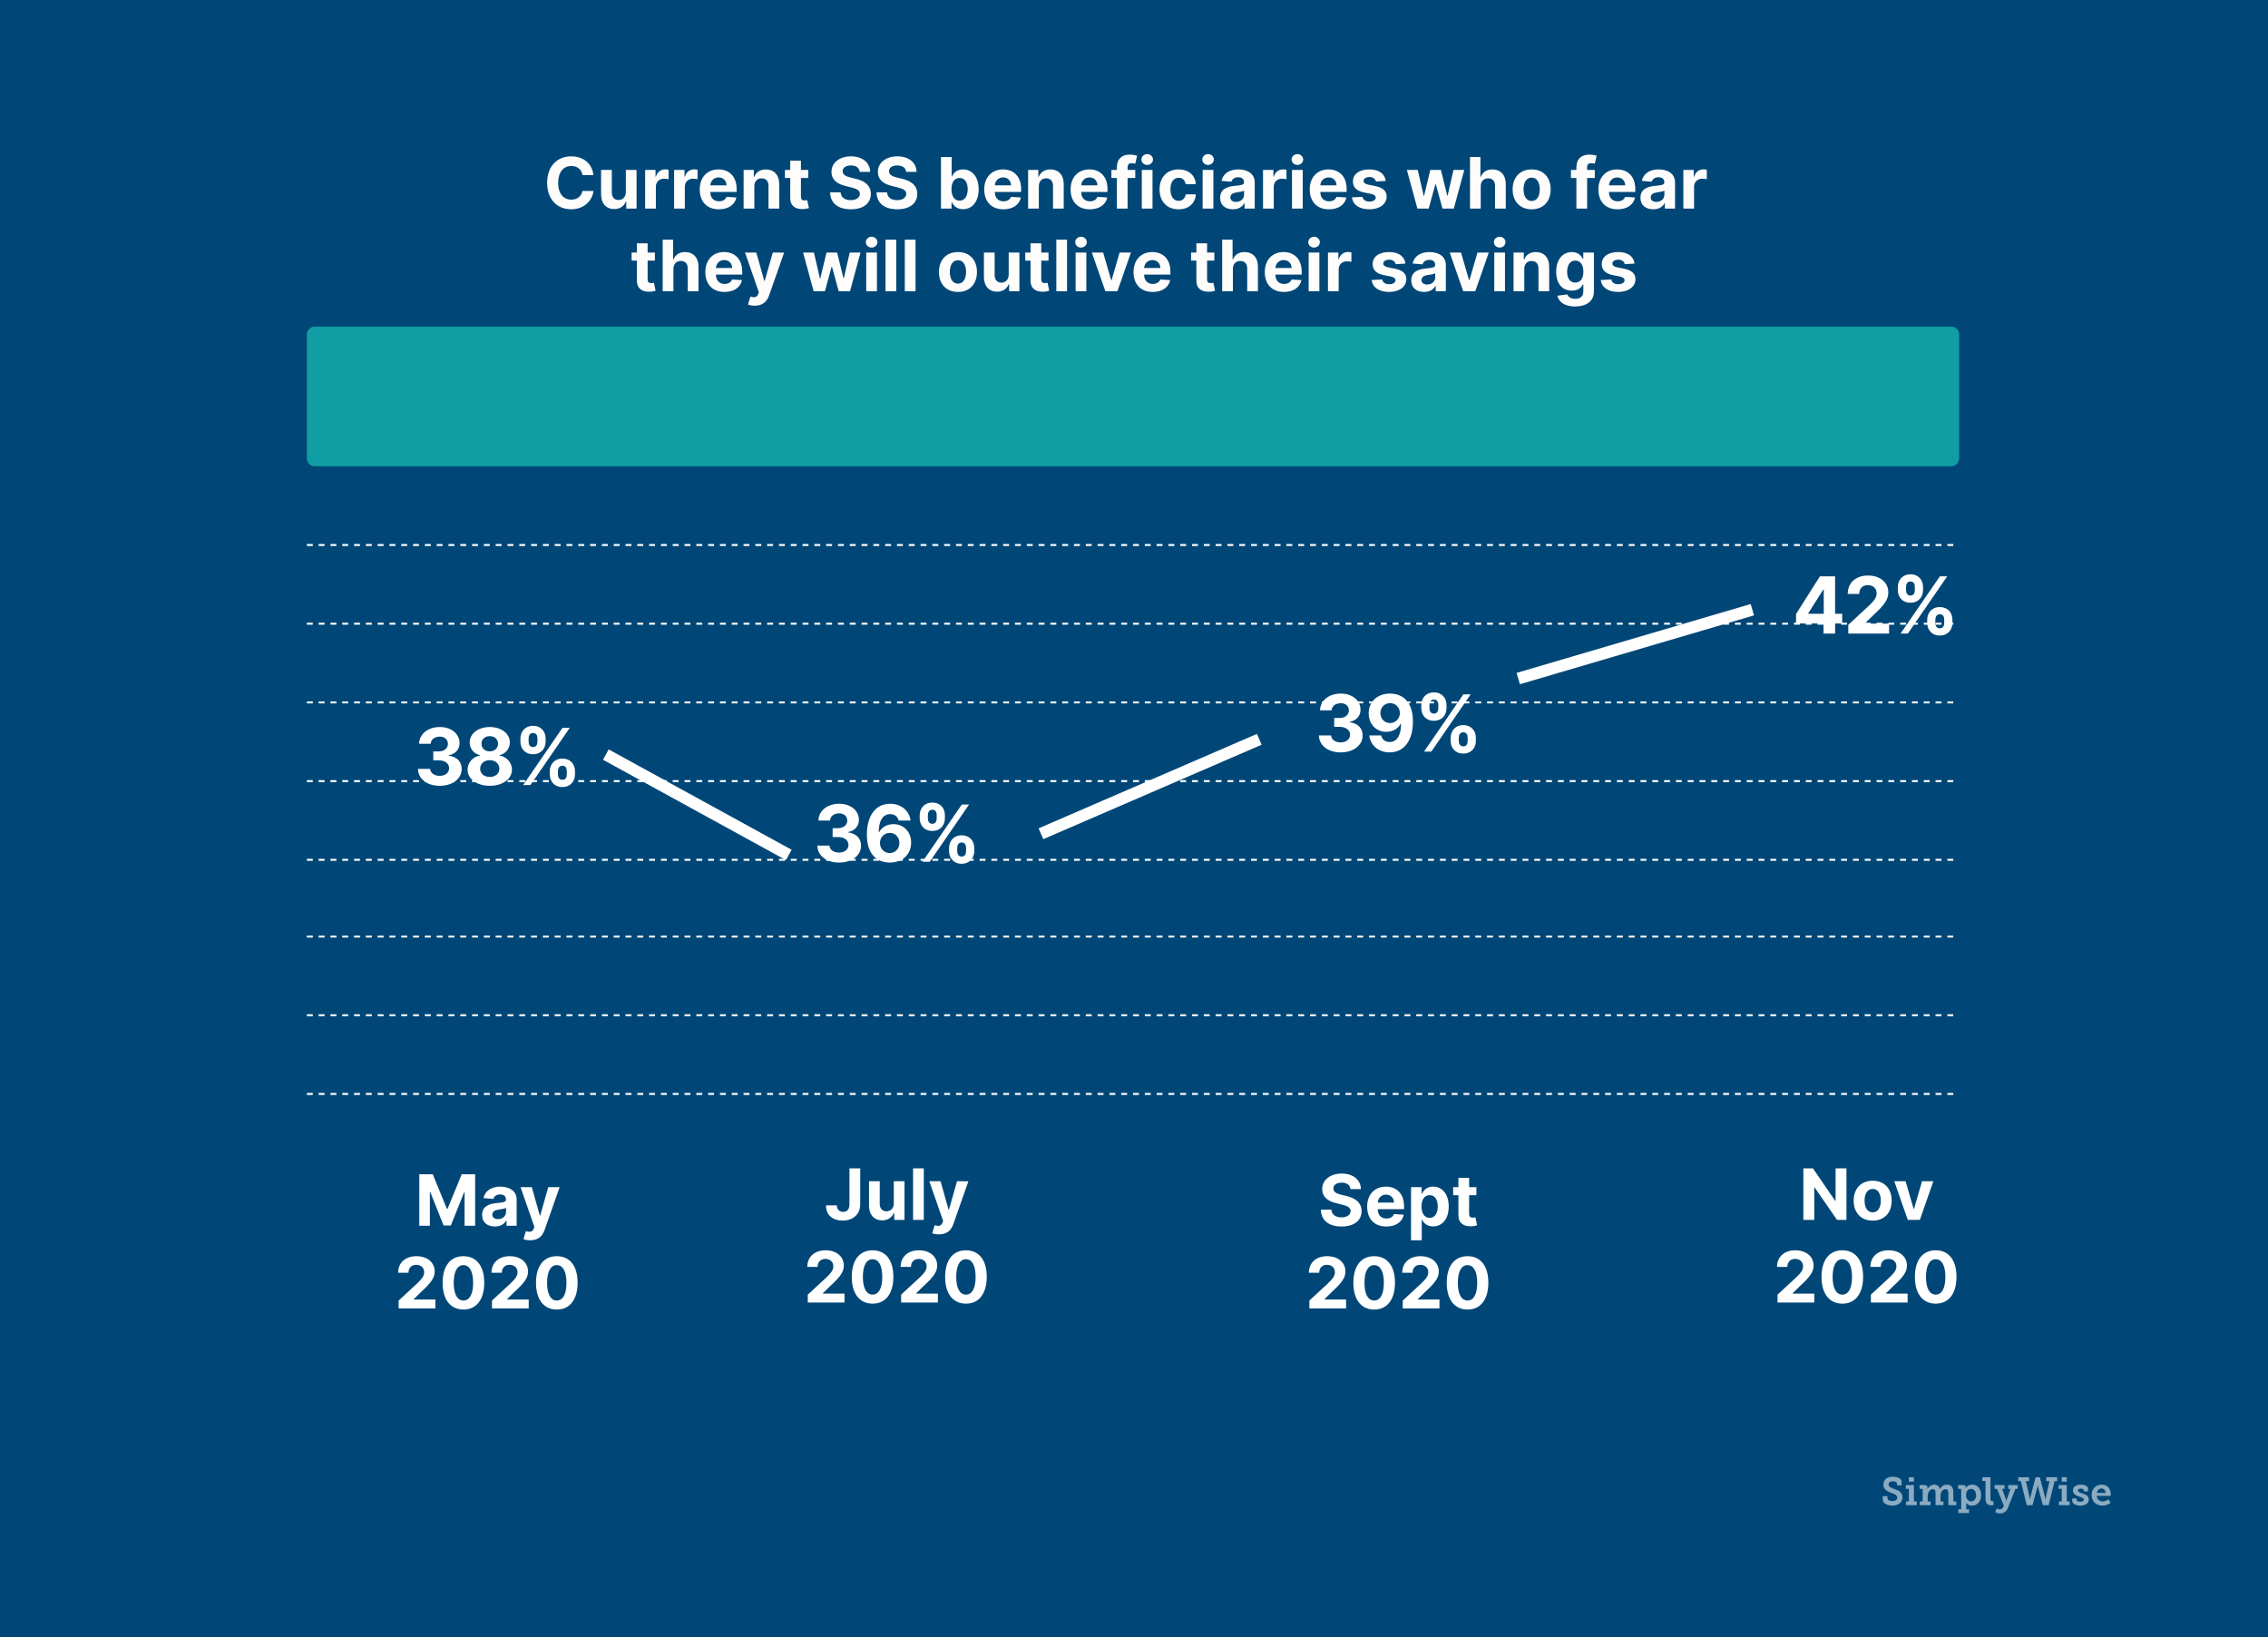 <svg width="1153" height="832" viewBox="0 0 1153 832" fill="none" xmlns="http://www.w3.org/2000/svg">
<rect width="1153" height="832" fill="#004777"/>
<path d="M156 556H996" stroke="white" stroke-dasharray="3 3"/>
<path d="M156 516H996" stroke="white" stroke-dasharray="3 3"/>
<path d="M156 476H996" stroke="white" stroke-dasharray="3 3"/>
<path d="M156 437H996" stroke="white" stroke-dasharray="3 3"/>
<path d="M156 397H996" stroke="white" stroke-dasharray="3 3"/>
<path d="M156 357H996" stroke="white" stroke-dasharray="3 3"/>
<path d="M156 317H996" stroke="white" stroke-dasharray="3 3"/>
<path d="M156 277H996" stroke="white" stroke-dasharray="3 3"/>
<path d="M156 170C156 167.791 157.791 166 160 166H992C994.209 166 996 167.791 996 170V233C996 235.209 994.209 237 992 237H160C157.791 237 156 235.209 156 233V170Z" fill="#119DA4"/>
<path d="M213.168 596.818V623H218.537V605.895H218.755L225.53 622.872H229.187L235.962 605.959H236.18V623H241.549V596.818H234.722L227.512 614.409H227.205L219.995 596.818H213.168ZM251.607 623.371C254.509 623.371 256.388 622.105 257.347 620.277H257.5V623H262.665V609.756C262.665 605.077 258.702 603.108 254.33 603.108C249.625 603.108 246.531 605.358 245.777 608.938L250.814 609.347C251.185 608.043 252.348 607.084 254.304 607.084C256.158 607.084 257.219 608.017 257.219 609.628V609.705C257.219 610.97 255.877 611.136 252.463 611.469C248.577 611.827 245.087 613.131 245.087 617.516C245.087 621.402 247.861 623.371 251.607 623.371ZM253.166 619.612C251.492 619.612 250.29 618.832 250.29 617.337C250.29 615.803 251.556 615.048 253.473 614.78C254.662 614.614 256.605 614.332 257.257 613.898V615.982C257.257 618.04 255.557 619.612 253.166 619.612ZM269.549 630.364C273.602 630.364 275.749 628.293 276.862 625.122L284.494 603.389L278.728 603.364L274.624 617.784H274.42L270.355 603.364H264.627L271.671 623.562L271.352 624.393C270.636 626.234 269.268 626.324 267.35 625.736L266.123 629.801C266.903 630.134 268.169 630.364 269.549 630.364ZM202.661 665H221.326V660.474H210.332V660.295L214.154 656.55C219.536 651.641 220.981 649.186 220.981 646.207C220.981 641.669 217.273 638.46 211.661 638.46C206.164 638.46 202.393 641.746 202.406 646.885H207.66C207.647 644.379 209.232 642.845 211.623 642.845C213.924 642.845 215.637 644.277 215.637 646.578C215.637 648.662 214.359 650.094 211.981 652.382L202.661 661.011V665ZM235.603 665.575C242.186 665.575 246.162 660.564 246.175 651.935C246.188 643.369 242.161 638.46 235.603 638.46C229.032 638.46 225.043 643.357 225.03 651.935C225.005 660.538 229.006 665.562 235.603 665.575ZM235.603 660.986C232.598 660.986 230.655 657.969 230.668 651.935C230.681 645.99 232.611 642.999 235.603 642.999C238.581 642.999 240.525 645.99 240.525 651.935C240.537 657.969 238.594 660.986 235.603 660.986ZM250.122 665H268.787V660.474H257.793V660.295L261.615 656.55C266.997 651.641 268.442 649.186 268.442 646.207C268.442 641.669 264.734 638.46 259.122 638.46C253.625 638.46 249.854 641.746 249.866 646.885H255.121C255.108 644.379 256.693 642.845 259.084 642.845C261.385 642.845 263.098 644.277 263.098 646.578C263.098 648.662 261.82 650.094 259.442 652.382L250.122 661.011V665ZM283.064 665.575C289.647 665.575 293.623 660.564 293.636 651.935C293.649 643.369 289.622 638.46 283.064 638.46C276.493 638.46 272.504 643.357 272.491 651.935C272.466 660.538 276.467 665.562 283.064 665.575ZM283.064 660.986C280.059 660.986 278.116 657.969 278.129 651.935C278.142 645.99 280.072 642.999 283.064 642.999C286.042 642.999 287.985 645.99 287.985 651.935C287.998 657.969 286.055 660.986 283.064 660.986Z" fill="white"/>
<path d="M431.844 593.818V612.074C431.832 614.592 430.707 615.922 428.661 615.922C426.731 615.922 425.478 614.72 425.44 612.636H419.93C419.904 617.865 423.637 620.358 428.38 620.358C433.685 620.358 437.303 617.149 437.316 612.074V593.818H431.844ZM454.383 611.639C454.396 614.273 452.593 615.653 450.637 615.653C448.579 615.653 447.249 614.209 447.237 611.895V600.364H441.79V612.866C441.803 617.456 444.488 620.256 448.438 620.256C451.391 620.256 453.513 618.734 454.396 616.433H454.6V620H459.829V600.364H454.383V611.639ZM469.631 593.818H464.185V620H469.631V593.818ZM477.356 627.364C481.408 627.364 483.556 625.293 484.668 622.122L492.3 600.389L486.535 600.364L482.431 614.784H482.227L478.161 600.364H472.434L479.478 620.562L479.158 621.393C478.442 623.234 477.075 623.324 475.157 622.736L473.93 626.801C474.71 627.134 475.975 627.364 477.356 627.364ZM410.661 662H429.326V657.474H418.332V657.295L422.154 653.55C427.536 648.641 428.981 646.186 428.981 643.207C428.981 638.669 425.273 635.46 419.661 635.46C414.164 635.46 410.393 638.746 410.406 643.885H415.66C415.647 641.379 417.232 639.845 419.623 639.845C421.924 639.845 423.637 641.277 423.637 643.578C423.637 645.662 422.359 647.094 419.981 649.382L410.661 658.011V662ZM443.603 662.575C450.186 662.575 454.162 657.564 454.175 648.935C454.188 640.369 450.161 635.46 443.603 635.46C437.032 635.46 433.043 640.357 433.03 648.935C433.005 657.538 437.006 662.562 443.603 662.575ZM443.603 657.986C440.598 657.986 438.655 654.969 438.668 648.935C438.681 642.99 440.611 639.999 443.603 639.999C446.581 639.999 448.525 642.99 448.525 648.935C448.537 654.969 446.594 657.986 443.603 657.986ZM458.122 662H476.787V657.474H465.793V657.295L469.615 653.55C474.997 648.641 476.442 646.186 476.442 643.207C476.442 638.669 472.734 635.46 467.122 635.46C461.625 635.46 457.854 638.746 457.866 643.885H463.121C463.108 641.379 464.693 639.845 467.084 639.845C469.385 639.845 471.098 641.277 471.098 643.578C471.098 645.662 469.82 647.094 467.442 649.382L458.122 658.011V662ZM491.064 662.575C497.647 662.575 501.623 657.564 501.636 648.935C501.649 640.369 497.622 635.46 491.064 635.46C484.493 635.46 480.504 640.357 480.491 648.935C480.466 657.538 484.467 662.562 491.064 662.575ZM491.064 657.986C488.059 657.986 486.116 654.969 486.129 648.935C486.142 642.99 488.072 639.999 491.064 639.999C494.042 639.999 495.985 642.99 495.985 648.935C495.998 654.969 494.055 657.986 491.064 657.986Z" fill="white"/>
<path d="M686.539 604.348H691.845C691.768 599.682 687.933 596.46 682.103 596.46C676.363 596.46 672.157 599.631 672.183 604.386C672.17 608.247 674.893 610.459 679.316 611.52L682.167 612.236C685.018 612.926 686.603 613.744 686.616 615.509C686.603 617.426 684.788 618.73 681.975 618.73C679.099 618.73 677.028 617.401 676.849 614.78H671.492C671.633 620.443 675.686 623.371 682.039 623.371C688.431 623.371 692.19 620.315 692.203 615.521C692.19 611.162 688.904 608.848 684.353 607.825L682.001 607.263C679.725 606.739 677.82 605.895 677.859 604.016C677.859 602.328 679.355 601.088 682.065 601.088C684.711 601.088 686.335 602.29 686.539 604.348ZM704.773 623.384C709.631 623.384 712.903 621.018 713.67 617.375L708.633 617.043C708.084 618.538 706.677 619.318 704.862 619.318C702.139 619.318 700.413 617.516 700.413 614.588V614.575H713.785V613.08C713.785 606.406 709.746 603.108 704.555 603.108C698.777 603.108 695.031 607.212 695.031 613.271C695.031 619.497 698.726 623.384 704.773 623.384ZM700.413 611.2C700.528 608.963 702.229 607.173 704.645 607.173C707.01 607.173 708.646 608.861 708.659 611.2H700.413ZM717.339 630.364H722.785V619.855H722.952C723.706 621.491 725.355 623.32 728.525 623.32C733 623.32 736.49 619.778 736.49 613.207C736.49 606.457 732.846 603.108 728.538 603.108C725.253 603.108 723.68 605.064 722.952 606.662H722.709V603.364H717.339V630.364ZM722.67 613.182C722.67 609.679 724.153 607.442 726.8 607.442C729.497 607.442 730.929 609.781 730.929 613.182C730.929 616.608 729.471 618.986 726.8 618.986C724.179 618.986 722.67 616.685 722.67 613.182ZM750.565 603.364H746.871V598.659H741.425V603.364H738.74V607.455H741.425V617.682C741.399 621.53 744.02 623.435 747.97 623.268C749.376 623.217 750.373 622.936 750.923 622.757L750.067 618.705C749.798 618.756 749.223 618.884 748.711 618.884C747.625 618.884 746.871 618.474 746.871 616.966V607.455H750.565V603.364ZM665.661 665H684.326V660.474H673.332V660.295L677.154 656.55C682.536 651.641 683.981 649.186 683.981 646.207C683.981 641.669 680.273 638.46 674.661 638.46C669.164 638.46 665.393 641.746 665.406 646.885H670.66C670.647 644.379 672.232 642.845 674.623 642.845C676.924 642.845 678.637 644.277 678.637 646.578C678.637 648.662 677.359 650.094 674.981 652.382L665.661 661.011V665ZM698.603 665.575C705.186 665.575 709.162 660.564 709.175 651.935C709.188 643.369 705.161 638.46 698.603 638.46C692.032 638.46 688.043 643.357 688.03 651.935C688.005 660.538 692.006 665.562 698.603 665.575ZM698.603 660.986C695.598 660.986 693.655 657.969 693.668 651.935C693.681 645.99 695.611 642.999 698.603 642.999C701.581 642.999 703.525 645.99 703.525 651.935C703.537 657.969 701.594 660.986 698.603 660.986ZM713.122 665H731.787V660.474H720.793V660.295L724.615 656.55C729.997 651.641 731.442 649.186 731.442 646.207C731.442 641.669 727.734 638.46 722.122 638.46C716.625 638.46 712.854 641.746 712.866 646.885H718.121C718.108 644.379 719.693 642.845 722.084 642.845C724.385 642.845 726.098 644.277 726.098 646.578C726.098 648.662 724.82 650.094 722.442 652.382L713.122 661.011V665ZM746.064 665.575C752.647 665.575 756.623 660.564 756.636 651.935C756.649 643.369 752.622 638.46 746.064 638.46C739.493 638.46 735.504 643.357 735.491 651.935C735.466 660.538 739.467 665.562 746.064 665.575ZM746.064 660.986C743.059 660.986 741.116 657.969 741.129 651.935C741.142 645.99 743.072 642.999 746.064 642.999C749.042 642.999 750.985 645.99 750.985 651.935C750.998 657.969 749.055 660.986 746.064 660.986Z" fill="white"/>
<path d="M938.686 593.818H933.176V610.284H932.946L921.645 593.818H916.787V620H922.323V603.521H922.515L933.905 620H938.686V593.818ZM952.03 620.384C957.987 620.384 961.695 616.305 961.695 610.259C961.695 604.173 957.987 600.108 952.03 600.108C946.072 600.108 942.365 604.173 942.365 610.259C942.365 616.305 946.072 620.384 952.03 620.384ZM952.055 616.165C949.307 616.165 947.901 613.646 947.901 610.22C947.901 606.794 949.307 604.263 952.055 604.263C954.753 604.263 956.159 606.794 956.159 610.22C956.159 613.646 954.753 616.165 952.055 616.165ZM982.875 600.364H977.109L973.044 614.413H972.839L968.761 600.364H963.008L969.873 620H976.01L982.875 600.364ZM903.661 662H922.326V657.474H911.332V657.295L915.154 653.55C920.536 648.641 921.981 646.186 921.981 643.207C921.981 638.669 918.273 635.46 912.661 635.46C907.164 635.46 903.393 638.746 903.406 643.885H908.66C908.647 641.379 910.232 639.845 912.623 639.845C914.924 639.845 916.637 641.277 916.637 643.578C916.637 645.662 915.359 647.094 912.981 649.382L903.661 658.011V662ZM936.603 662.575C943.186 662.575 947.162 657.564 947.175 648.935C947.188 640.369 943.161 635.46 936.603 635.46C930.032 635.46 926.043 640.357 926.03 648.935C926.005 657.538 930.006 662.562 936.603 662.575ZM936.603 657.986C933.598 657.986 931.655 654.969 931.668 648.935C931.681 642.99 933.611 639.999 936.603 639.999C939.581 639.999 941.525 642.99 941.525 648.935C941.537 654.969 939.594 657.986 936.603 657.986ZM951.122 662H969.787V657.474H958.793V657.295L962.615 653.55C967.997 648.641 969.442 646.186 969.442 643.207C969.442 638.669 965.734 635.46 960.122 635.46C954.625 635.46 950.854 638.746 950.866 643.885H956.121C956.108 641.379 957.693 639.845 960.084 639.845C962.385 639.845 964.098 641.277 964.098 643.578C964.098 645.662 962.82 647.094 960.442 649.382L951.122 658.011V662ZM984.064 662.575C990.647 662.575 994.623 657.564 994.636 648.935C994.649 640.369 990.622 635.46 984.064 635.46C977.493 635.46 973.504 640.357 973.491 648.935C973.466 657.538 977.467 662.562 984.064 662.575ZM984.064 657.986C981.059 657.986 979.116 654.969 979.129 648.935C979.142 642.99 981.072 639.999 984.064 639.999C987.042 639.999 988.985 642.99 988.985 648.935C988.998 654.969 987.055 657.986 984.064 657.986Z" fill="white"/>
<path d="M308 383.52L401.001 434.52" stroke="white" stroke-width="6"/>
<line x1="640.191" y1="375.754" x2="529.191" y2="423.754" stroke="white" stroke-width="6"/>
<line x1="890.846" y1="309.878" x2="771.846" y2="344.878" stroke="white" stroke-width="6"/>
<path d="M223.517 399.398C230.051 399.398 234.724 395.804 234.71 390.832C234.724 387.21 232.423 384.625 228.148 384.085V383.858C231.401 383.276 233.645 380.974 233.631 377.707C233.645 373.119 229.625 369.511 223.602 369.511C217.636 369.511 213.148 373.006 213.062 378.034H218.957C219.028 375.818 221.06 374.384 223.574 374.384C226.06 374.384 227.722 375.889 227.707 378.077C227.722 380.364 225.776 381.912 222.977 381.912H220.264V386.429H222.977C226.273 386.429 228.332 388.077 228.318 390.42C228.332 392.736 226.344 394.327 223.531 394.327C220.818 394.327 218.787 392.906 218.673 390.776H212.48C212.58 395.861 217.125 399.398 223.517 399.398ZM248.984 399.398C255.546 399.398 260.262 395.889 260.276 391.173C260.262 387.537 257.464 384.568 253.969 383.986V383.787C257.009 383.162 259.183 380.534 259.197 377.338C259.183 372.835 254.864 369.511 248.984 369.511C243.089 369.511 238.771 372.835 238.785 377.338C238.771 380.52 240.915 383.162 244.012 383.787V383.986C240.461 384.568 237.691 387.537 237.705 391.173C237.691 395.889 242.421 399.398 248.984 399.398ZM248.984 394.881C246.058 394.881 244.097 393.148 244.097 390.69C244.097 388.176 246.157 386.358 248.984 386.358C251.796 386.358 253.87 388.176 253.87 390.69C253.87 393.162 251.896 394.881 248.984 394.881ZM248.984 381.884C246.526 381.884 244.779 380.278 244.779 377.977C244.779 375.705 246.498 374.142 248.984 374.142C251.455 374.142 253.188 375.719 253.188 377.977C253.188 380.278 251.427 381.884 248.984 381.884ZM279.5 393.545C279.514 397.04 281.744 400.009 285.906 400.009C290.026 400.009 292.327 397.04 292.312 393.545V392.011C292.327 388.489 290.082 385.548 285.906 385.548C281.801 385.548 279.514 388.517 279.5 392.011V393.545ZM264.571 376.898C264.585 380.392 266.815 383.332 270.963 383.332C275.097 383.332 277.398 380.42 277.384 376.898V375.364C277.398 371.841 275.153 368.901 270.963 368.901C266.901 368.901 264.585 371.841 264.571 375.364V376.898ZM265.963 399H269.67L289.67 369.909H285.963L265.963 399ZM283.634 392.011C283.648 390.619 284.202 389.185 285.906 389.185C287.696 389.185 288.165 390.619 288.151 392.011V393.545C288.165 394.938 287.639 396.344 285.906 396.344C284.173 396.344 283.648 394.895 283.634 393.545V392.011ZM268.733 375.364C268.747 374.014 269.273 372.537 270.963 372.537C272.753 372.537 273.236 373.972 273.222 375.364V376.898C273.236 378.29 272.696 379.696 270.963 379.696C269.287 379.696 268.747 378.29 268.733 376.898V375.364Z" fill="white"/>
<path d="M681.537 382.398C688.071 382.398 692.744 378.804 692.73 373.832C692.744 370.21 690.443 367.625 686.167 367.085V366.858C689.42 366.276 691.664 363.974 691.65 360.707C691.664 356.119 687.645 352.511 681.622 352.511C675.656 352.511 671.167 356.006 671.082 361.034H676.977C677.048 358.818 679.079 357.384 681.593 357.384C684.079 357.384 685.741 358.889 685.727 361.077C685.741 363.364 683.795 364.912 680.997 364.912H678.284V369.429H680.997C684.292 369.429 686.352 371.077 686.338 373.42C686.352 375.736 684.363 377.327 681.551 377.327C678.838 377.327 676.806 375.906 676.693 373.776H670.5C670.599 378.861 675.145 382.398 681.537 382.398ZM706.676 352.511C700.171 352.483 695.782 356.744 695.81 362.597C695.824 368.023 699.588 371.957 704.745 371.957C707.941 371.957 710.782 370.409 712.074 367.852H712.273C712.259 373.619 710.256 377.128 706.463 377.128C704.233 377.128 702.628 375.906 702.159 373.79H696.094C696.662 378.69 700.64 382.398 706.463 382.398C713.665 382.398 718.31 376.574 718.296 366.702C718.282 356.162 712.657 352.54 706.676 352.511ZM706.719 357.341C709.546 357.341 711.634 359.642 711.662 362.412C711.676 365.196 709.475 367.497 706.662 367.497C703.821 367.497 701.79 365.281 701.776 362.426C701.748 359.585 703.864 357.341 706.719 357.341ZM737.48 376.545C737.495 380.04 739.725 383.009 743.887 383.009C748.006 383.009 750.307 380.04 750.293 376.545V375.011C750.307 371.489 748.063 368.548 743.887 368.548C739.782 368.548 737.495 371.517 737.48 375.011V376.545ZM722.551 359.898C722.566 363.392 724.796 366.332 728.944 366.332C733.077 366.332 735.378 363.42 735.364 359.898V358.364C735.378 354.841 733.134 351.901 728.944 351.901C724.881 351.901 722.566 354.841 722.551 358.364V359.898ZM723.944 382H727.651L747.651 352.909H743.944L723.944 382ZM741.614 375.011C741.628 373.619 742.182 372.185 743.887 372.185C745.676 372.185 746.145 373.619 746.131 375.011V376.545C746.145 377.938 745.62 379.344 743.887 379.344C742.154 379.344 741.628 377.895 741.614 376.545V375.011ZM726.713 358.364C726.728 357.014 727.253 355.537 728.944 355.537C730.733 355.537 731.216 356.972 731.202 358.364V359.898C731.216 361.29 730.676 362.696 728.944 362.696C727.267 362.696 726.728 361.29 726.713 359.898V358.364Z" fill="white"/>
<path d="M913.078 316.886H927.041V322H932.922V316.886H936.529V311.957H932.922V292.909H925.223L913.078 312.043V316.886ZM927.154 311.957H919.271V311.73L926.927 299.614H927.154V311.957ZM939.627 322H960.366V316.972H948.15V316.773L952.397 312.611C958.377 307.156 959.983 304.429 959.983 301.119C959.983 296.077 955.863 292.511 949.627 292.511C943.52 292.511 939.329 296.162 939.343 301.872H945.181C945.167 299.088 946.929 297.384 949.585 297.384C952.142 297.384 954.045 298.974 954.045 301.531C954.045 303.847 952.625 305.438 949.983 307.98L939.627 317.568V322ZM979.746 316.545C979.76 320.04 981.99 323.009 986.152 323.009C990.272 323.009 992.573 320.04 992.559 316.545V315.011C992.573 311.489 990.328 308.548 986.152 308.548C982.047 308.548 979.76 311.517 979.746 315.011V316.545ZM964.817 299.898C964.831 303.392 967.061 306.332 971.209 306.332C975.343 306.332 977.644 303.42 977.63 299.898V298.364C977.644 294.841 975.4 291.901 971.209 291.901C967.147 291.901 964.831 294.841 964.817 298.364V299.898ZM966.209 322H969.917L989.917 292.909H986.209L966.209 322ZM983.88 315.011C983.894 313.619 984.448 312.185 986.152 312.185C987.942 312.185 988.411 313.619 988.397 315.011V316.545C988.411 317.938 987.885 319.344 986.152 319.344C984.419 319.344 983.894 317.895 983.88 316.545V315.011ZM968.979 298.364C968.993 297.014 969.519 295.537 971.209 295.537C972.999 295.537 973.482 296.972 973.468 298.364V299.898C973.482 301.29 972.942 302.696 971.209 302.696C969.533 302.696 968.993 301.29 968.979 299.898V298.364Z" fill="white"/>
<path d="M426.537 438.398C433.071 438.398 437.744 434.804 437.73 429.832C437.744 426.21 435.443 423.625 431.167 423.085V422.858C434.42 422.276 436.664 419.974 436.65 416.707C436.664 412.119 432.645 408.511 426.622 408.511C420.656 408.511 416.167 412.006 416.082 417.034H421.977C422.048 414.818 424.079 413.384 426.593 413.384C429.079 413.384 430.741 414.889 430.727 417.077C430.741 419.364 428.795 420.912 425.997 420.912H423.284V425.429H425.997C429.292 425.429 431.352 427.077 431.338 429.42C431.352 431.736 429.363 433.327 426.551 433.327C423.838 433.327 421.806 431.906 421.693 429.776H415.5C415.599 434.861 420.145 438.398 426.537 438.398ZM452.316 438.398C458.793 438.426 463.211 434.179 463.196 428.256C463.211 422.801 459.404 418.866 454.248 418.866C451.051 418.866 448.225 420.401 446.918 422.972H446.719C446.748 417.304 448.736 413.781 452.529 413.781C454.759 413.781 456.364 415.003 456.833 417.034H462.898C462.316 412.247 458.338 408.511 452.529 408.511C445.341 408.511 440.725 414.335 440.696 424.108C440.682 434.761 446.336 438.369 452.316 438.398ZM452.287 433.568C449.446 433.568 447.344 431.281 447.344 428.44C447.358 425.614 449.503 423.312 452.33 423.312C455.171 423.312 457.245 425.543 457.23 428.426C457.245 431.338 455.128 433.568 452.287 433.568ZM482.48 432.545C482.495 436.04 484.725 439.009 488.887 439.009C493.006 439.009 495.307 436.04 495.293 432.545V431.011C495.307 427.489 493.063 424.548 488.887 424.548C484.782 424.548 482.495 427.517 482.48 431.011V432.545ZM467.551 415.898C467.566 419.392 469.796 422.332 473.944 422.332C478.077 422.332 480.378 419.42 480.364 415.898V414.364C480.378 410.841 478.134 407.901 473.944 407.901C469.881 407.901 467.566 410.841 467.551 414.364V415.898ZM468.944 438H472.651L492.651 408.909H488.944L468.944 438ZM486.614 431.011C486.628 429.619 487.182 428.185 488.887 428.185C490.676 428.185 491.145 429.619 491.131 431.011V432.545C491.145 433.938 490.62 435.344 488.887 435.344C487.154 435.344 486.628 433.895 486.614 432.545V431.011ZM471.713 414.364C471.728 413.014 472.253 411.537 473.944 411.537C475.733 411.537 476.216 412.972 476.202 414.364V415.898C476.216 417.29 475.676 418.696 473.944 418.696C472.267 418.696 471.728 417.29 471.713 415.898V414.364Z" fill="white"/>
<path d="M959.541 760.42V761.484C959.541 761.712 959.606 761.917 959.736 762.1C959.873 762.282 960.055 762.435 960.283 762.559C960.518 762.682 960.785 762.777 961.084 762.842C961.39 762.907 961.709 762.939 962.041 762.939C962.399 762.939 962.728 762.904 963.027 762.832C963.333 762.754 963.594 762.64 963.809 762.49C964.03 762.34 964.199 762.158 964.316 761.943C964.44 761.722 964.502 761.468 964.502 761.182C964.502 760.824 964.408 760.521 964.219 760.273C964.036 760.02 963.792 759.798 963.486 759.609C963.18 759.421 962.832 759.251 962.441 759.102C962.051 758.952 961.65 758.799 961.24 758.643C960.765 758.46 960.303 758.265 959.854 758.057C959.404 757.842 959.004 757.578 958.652 757.266C958.301 756.953 958.018 756.579 957.803 756.143C957.588 755.7 957.48 755.16 957.48 754.521C957.48 753.805 957.614 753.197 957.881 752.695C958.148 752.194 958.503 751.784 958.945 751.465C959.388 751.146 959.896 750.915 960.469 750.771C961.042 750.628 961.631 750.557 962.236 750.557C962.796 750.557 963.346 750.612 963.887 750.723C964.427 750.827 964.909 750.983 965.332 751.191C965.755 751.4 966.094 751.66 966.348 751.973C966.608 752.285 966.738 752.646 966.738 753.057V754.922H964.365V753.965C964.365 753.783 964.303 753.623 964.18 753.486C964.062 753.35 963.903 753.236 963.701 753.145C963.499 753.053 963.271 752.985 963.018 752.939C962.764 752.887 962.503 752.861 962.236 752.861C961.95 752.861 961.676 752.894 961.416 752.959C961.162 753.018 960.938 753.112 960.742 753.242C960.553 753.366 960.4 753.525 960.283 753.721C960.173 753.916 960.117 754.15 960.117 754.424C960.117 754.749 960.192 755.026 960.342 755.254C960.498 755.482 960.706 755.684 960.967 755.859C961.227 756.035 961.523 756.191 961.855 756.328C962.194 756.465 962.549 756.602 962.92 756.738C963.447 756.927 963.965 757.132 964.473 757.354C964.98 757.568 965.433 757.835 965.83 758.154C966.227 758.473 966.546 758.861 966.787 759.316C967.035 759.772 967.158 760.332 967.158 760.996C967.158 761.719 967.015 762.347 966.729 762.881C966.449 763.415 966.071 763.857 965.596 764.209C965.127 764.561 964.583 764.821 963.965 764.99C963.353 765.16 962.712 765.244 962.041 765.244C961.449 765.244 960.859 765.176 960.273 765.039C959.694 764.909 959.173 764.71 958.711 764.443C958.249 764.176 957.874 763.844 957.588 763.447C957.301 763.044 957.158 762.575 957.158 762.041V760.42H959.541ZM970.42 750.801H972.979V753.057H970.42V750.801ZM968.955 763.096H970.439V756.699H968.857V754.805H972.979V763.096H974.434V765H968.955V763.096ZM975.967 763.096H977.451V757.119C977.451 756.976 977.412 756.872 977.334 756.807C977.256 756.735 977.148 756.699 977.012 756.699H975.869V754.805H978.525C978.981 754.805 979.32 754.906 979.541 755.107C979.762 755.303 979.873 755.579 979.873 755.938V756.396C979.873 756.455 979.87 756.51 979.863 756.562C979.857 756.615 979.85 756.66 979.844 756.699C979.837 756.745 979.831 756.79 979.824 756.836H979.873C980.003 756.576 980.179 756.312 980.4 756.045C980.622 755.778 980.879 755.534 981.172 755.312C981.471 755.091 981.803 754.912 982.168 754.775C982.533 754.632 982.926 754.561 983.35 754.561C984.059 754.561 984.658 754.736 985.146 755.088C985.641 755.439 985.99 756.003 986.191 756.777H986.23C986.367 756.478 986.553 756.195 986.787 755.928C987.021 755.654 987.292 755.417 987.598 755.215C987.904 755.013 988.239 754.854 988.604 754.736C988.975 754.619 989.362 754.561 989.766 754.561C990.28 754.561 990.739 754.639 991.143 754.795C991.553 754.945 991.898 755.179 992.178 755.498C992.458 755.817 992.673 756.221 992.822 756.709C992.972 757.191 993.047 757.767 993.047 758.438V763.096H994.531V765H990.508V758.916C990.508 758.63 990.488 758.363 990.449 758.115C990.417 757.868 990.348 757.653 990.244 757.471C990.146 757.288 990.007 757.145 989.824 757.041C989.642 756.937 989.404 756.885 989.111 756.885C988.675 756.885 988.294 756.986 987.969 757.188C987.643 757.389 987.373 757.656 987.158 757.988C986.943 758.32 986.781 758.704 986.67 759.141C986.566 759.577 986.514 760.029 986.514 760.498V763.096H987.988V765H983.984V758.916C983.984 758.643 983.968 758.385 983.936 758.145C983.91 757.897 983.848 757.682 983.75 757.5C983.652 757.311 983.512 757.161 983.33 757.051C983.148 756.94 982.907 756.885 982.607 756.885C982.158 756.885 981.768 756.995 981.436 757.217C981.11 757.432 980.84 757.715 980.625 758.066C980.41 758.418 980.251 758.818 980.146 759.268C980.042 759.71 979.99 760.16 979.99 760.615V763.096H981.445V765H975.967V763.096ZM997.031 767.1V757.139C997.031 756.846 996.885 756.699 996.592 756.699H995.449V754.805H998.076C998.311 754.805 998.506 754.831 998.662 754.883C998.825 754.935 998.955 755.007 999.053 755.098C999.157 755.182 999.229 755.283 999.268 755.4C999.313 755.511 999.336 755.632 999.336 755.762V755.82C999.336 755.885 999.333 755.944 999.326 755.996C999.326 756.048 999.326 756.097 999.326 756.143C999.32 756.195 999.316 756.24 999.316 756.279H999.355C999.544 755.96 999.792 755.674 1000.1 755.42C1000.23 755.316 1000.37 755.212 1000.54 755.107C1000.71 755.003 1000.9 754.912 1001.1 754.834C1001.32 754.749 1001.55 754.684 1001.81 754.639C1002.06 754.587 1002.34 754.561 1002.64 754.561C1003.33 754.561 1003.95 754.691 1004.5 754.951C1005.06 755.212 1005.54 755.576 1005.93 756.045C1006.32 756.514 1006.62 757.077 1006.83 757.734C1007.04 758.392 1007.15 759.115 1007.15 759.902C1007.15 760.716 1007.03 761.452 1006.8 762.109C1006.56 762.767 1006.24 763.327 1005.82 763.789C1005.41 764.251 1004.92 764.609 1004.35 764.863C1003.78 765.117 1003.16 765.244 1002.49 765.244C1001.98 765.244 1001.54 765.169 1001.17 765.02C1000.81 764.87 1000.5 764.704 1000.26 764.521C999.984 764.307 999.746 764.066 999.551 763.799H999.512C999.518 763.87 999.528 763.952 999.541 764.043C999.548 764.121 999.554 764.215 999.561 764.326C999.567 764.43 999.57 764.548 999.57 764.678V767.1H1001.05V769.004H995.557V767.1H997.031ZM999.492 759.961C999.492 760.358 999.544 760.745 999.648 761.123C999.759 761.494 999.922 761.826 1000.14 762.119C1000.35 762.412 1000.62 762.65 1000.93 762.832C1001.25 763.008 1001.61 763.096 1002.03 763.096C1002.38 763.096 1002.71 763.027 1003.02 762.891C1003.33 762.747 1003.6 762.542 1003.84 762.275C1004.07 762.008 1004.25 761.68 1004.38 761.289C1004.52 760.898 1004.59 760.449 1004.59 759.941C1004.59 759.453 1004.53 759.014 1004.4 758.623C1004.28 758.226 1004.1 757.891 1003.88 757.617C1003.66 757.337 1003.39 757.122 1003.08 756.973C1002.77 756.816 1002.43 756.738 1002.05 756.738C1001.72 756.738 1001.4 756.8 1001.09 756.924C1000.79 757.048 1000.51 757.24 1000.27 757.5C1000.04 757.76 999.85 758.096 999.707 758.506C999.564 758.91 999.492 759.395 999.492 759.961ZM1009.38 752.695H1007.8V750.801H1011.9V761.602C1011.9 761.829 1011.92 762.031 1011.94 762.207C1011.98 762.383 1012.03 762.529 1012.11 762.646C1012.19 762.764 1012.29 762.852 1012.42 762.91C1012.56 762.969 1012.73 762.998 1012.94 762.998C1013.01 762.998 1013.07 762.998 1013.12 762.998C1013.18 762.998 1013.24 762.995 1013.28 762.988C1013.33 762.988 1013.38 762.985 1013.42 762.979V765.02C1013.33 765.033 1013.24 765.042 1013.14 765.049C1012.98 765.068 1012.76 765.078 1012.5 765.078C1012.1 765.078 1011.71 765.036 1011.33 764.951C1010.95 764.867 1010.62 764.704 1010.33 764.463C1010.05 764.222 1009.81 763.887 1009.64 763.457C1009.47 763.021 1009.38 762.454 1009.38 761.758V752.695ZM1015.12 766.641C1015.23 766.732 1015.37 766.813 1015.54 766.885C1015.67 766.943 1015.83 766.995 1016.02 767.041C1016.21 767.093 1016.43 767.119 1016.66 767.119C1017.07 767.119 1017.43 767.015 1017.74 766.807C1018.06 766.598 1018.29 766.309 1018.46 765.938L1018.74 765.303L1015.23 756.699H1014.01V754.805H1019.04V756.699H1017.84L1019.7 761.855C1019.79 762.122 1019.85 762.363 1019.88 762.578C1019.9 762.695 1019.92 762.809 1019.92 762.92H1019.98C1019.99 762.809 1020.01 762.695 1020.04 762.578C1020.08 762.363 1020.15 762.122 1020.25 761.855L1022.1 756.699H1020.92V754.805H1025.74V756.699H1024.58L1020.82 766.318C1020.62 766.826 1020.38 767.259 1020.1 767.617C1019.82 767.982 1019.5 768.281 1019.15 768.516C1018.81 768.75 1018.43 768.923 1018.03 769.033C1017.63 769.144 1017.21 769.199 1016.78 769.199C1016.41 769.199 1016.07 769.163 1015.76 769.092C1015.46 769.02 1015.2 768.939 1014.98 768.848C1014.72 768.743 1014.49 768.626 1014.3 768.496L1015.12 766.641ZM1026.04 750.801H1031.57V752.783H1029.91L1031.75 760.879C1031.78 761.029 1031.81 761.178 1031.83 761.328C1031.85 761.471 1031.86 761.602 1031.88 761.719C1031.89 761.855 1031.91 761.989 1031.91 762.119H1031.99C1032 761.989 1032.01 761.855 1032.04 761.719C1032.06 761.602 1032.08 761.471 1032.11 761.328C1032.14 761.178 1032.17 761.029 1032.22 760.879L1034.87 750.801H1036.97L1039.63 760.879C1039.67 761.029 1039.7 761.178 1039.73 761.328C1039.76 761.471 1039.79 761.602 1039.8 761.719C1039.83 761.855 1039.85 761.989 1039.85 762.119H1039.93C1039.93 761.989 1039.94 761.855 1039.96 761.719C1039.97 761.602 1039.99 761.471 1040.01 761.328C1040.03 761.178 1040.06 761.029 1040.09 760.879L1041.93 752.783H1040.27V750.801H1045.81V752.783H1044.51L1041.49 765H1038.55L1036.17 756.035C1036.13 755.892 1036.1 755.745 1036.06 755.596C1036.04 755.439 1036.02 755.296 1036 755.166C1035.97 755.016 1035.95 754.873 1035.95 754.736H1035.89C1035.88 754.873 1035.86 755.016 1035.84 755.166C1035.82 755.296 1035.8 755.439 1035.77 755.596C1035.75 755.745 1035.71 755.892 1035.67 756.035L1033.29 765H1030.35L1027.33 752.783H1026.04V750.801ZM1048.13 750.801H1050.69V753.057H1048.13V750.801ZM1046.67 763.096H1048.15V756.699H1046.57V754.805H1050.69V763.096H1052.15V765H1046.67V763.096ZM1053.47 761.602H1055.62V762.197C1055.62 762.373 1055.68 762.529 1055.78 762.666C1055.89 762.796 1056.04 762.907 1056.22 762.998C1056.41 763.083 1056.62 763.148 1056.87 763.193C1057.11 763.239 1057.36 763.262 1057.63 763.262C1058.13 763.262 1058.55 763.174 1058.88 762.998C1059.2 762.822 1059.37 762.562 1059.37 762.217C1059.37 762.002 1059.31 761.823 1059.19 761.68C1059.08 761.536 1058.92 761.41 1058.71 761.299C1058.51 761.182 1058.26 761.074 1057.98 760.977C1057.69 760.879 1057.38 760.768 1057.04 760.645C1056.67 760.514 1056.29 760.368 1055.91 760.205C1055.52 760.036 1055.18 759.831 1054.87 759.59C1054.57 759.349 1054.32 759.059 1054.12 758.721C1053.93 758.382 1053.83 757.969 1053.83 757.48C1053.83 756.94 1053.95 756.484 1054.19 756.113C1054.44 755.742 1054.75 755.443 1055.14 755.215C1055.52 754.98 1055.95 754.814 1056.43 754.717C1056.91 754.613 1057.38 754.561 1057.84 754.561C1058.21 754.561 1058.61 754.6 1059.04 754.678C1059.47 754.749 1059.87 754.87 1060.23 755.039C1060.61 755.208 1060.91 755.43 1061.15 755.703C1061.4 755.97 1061.52 756.296 1061.52 756.68V757.979H1059.35V757.402C1059.35 757.142 1059.21 756.937 1058.93 756.787C1058.65 756.637 1058.29 756.562 1057.84 756.562C1057.64 756.562 1057.45 756.582 1057.27 756.621C1057.09 756.654 1056.93 756.709 1056.8 756.787C1056.67 756.859 1056.56 756.953 1056.48 757.07C1056.41 757.181 1056.37 757.318 1056.37 757.48C1056.37 757.689 1056.43 757.871 1056.54 758.027C1056.66 758.177 1056.82 758.311 1057.01 758.428C1057.21 758.545 1057.43 758.649 1057.69 758.74C1057.95 758.831 1058.22 758.919 1058.51 759.004C1058.9 759.128 1059.29 759.268 1059.7 759.424C1060.1 759.58 1060.47 759.775 1060.79 760.01C1061.12 760.244 1061.38 760.534 1061.59 760.879C1061.8 761.217 1061.9 761.637 1061.9 762.139C1061.9 762.653 1061.79 763.105 1061.56 763.496C1061.33 763.88 1061.03 764.202 1060.63 764.463C1060.24 764.723 1059.79 764.919 1059.27 765.049C1058.75 765.179 1058.19 765.244 1057.61 765.244C1057.14 765.244 1056.66 765.192 1056.17 765.088C1055.68 764.99 1055.24 764.84 1054.83 764.639C1054.44 764.43 1054.11 764.173 1053.85 763.867C1053.59 763.561 1053.47 763.2 1053.47 762.783V761.602ZM1063.33 759.902C1063.33 759.115 1063.46 758.395 1063.71 757.744C1063.96 757.087 1064.32 756.523 1064.78 756.055C1065.23 755.579 1065.77 755.212 1066.41 754.951C1067.04 754.691 1067.74 754.561 1068.51 754.561C1069.24 754.561 1069.89 754.688 1070.45 754.941C1071.02 755.189 1071.49 755.531 1071.88 755.967C1072.26 756.403 1072.55 756.917 1072.74 757.51C1072.95 758.096 1073.05 758.727 1073.05 759.404C1073.05 759.476 1073.04 759.561 1073.04 759.658C1073.03 759.756 1073.02 759.85 1073.02 759.941C1073 760.046 1072.99 760.153 1072.99 760.264H1065.93C1065.97 760.732 1066.07 761.146 1066.25 761.504C1066.43 761.855 1066.66 762.148 1066.93 762.383C1067.21 762.617 1067.53 762.796 1067.88 762.92C1068.23 763.037 1068.6 763.096 1068.98 763.096C1069.4 763.096 1069.79 763.04 1070.14 762.93C1070.49 762.819 1070.81 762.695 1071.08 762.559C1071.4 762.402 1071.68 762.223 1071.94 762.021L1072.93 763.818C1072.61 764.085 1072.24 764.323 1071.83 764.531C1071.47 764.714 1071.04 764.876 1070.53 765.02C1070.03 765.169 1069.45 765.244 1068.81 765.244C1067.96 765.244 1067.2 765.104 1066.52 764.824C1065.85 764.538 1065.27 764.15 1064.79 763.662C1064.33 763.174 1063.96 762.607 1063.71 761.963C1063.46 761.312 1063.33 760.625 1063.33 759.902ZM1070.43 758.76C1070.42 758.408 1070.36 758.096 1070.25 757.822C1070.15 757.542 1070.01 757.308 1069.82 757.119C1069.65 756.924 1069.44 756.777 1069.21 756.68C1068.97 756.576 1068.72 756.523 1068.45 756.523C1068.12 756.523 1067.82 756.579 1067.55 756.689C1067.28 756.794 1067.03 756.943 1066.82 757.139C1066.61 757.334 1066.43 757.572 1066.29 757.852C1066.15 758.125 1066.04 758.428 1065.99 758.76H1070.43Z" fill="#FCFCFC" fill-opacity="0.55"/>
<path d="M301.712 88.984C300.984 82.938 296.407 79.46 290.347 79.46C283.431 79.46 278.151 84.344 278.151 92.909C278.151 101.449 283.342 106.358 290.347 106.358C297.059 106.358 301.112 101.896 301.712 97.077L296.113 97.051C295.589 99.851 293.39 101.462 290.437 101.462C286.461 101.462 283.763 98.508 283.763 92.909C283.763 87.463 286.423 84.356 290.475 84.356C293.505 84.356 295.691 86.108 296.113 88.984H301.712ZM318.172 97.639C318.185 100.273 316.382 101.653 314.426 101.653C312.368 101.653 311.038 100.209 311.026 97.895V86.364H305.58V98.867C305.592 103.456 308.277 106.256 312.227 106.256C315.18 106.256 317.303 104.734 318.185 102.433H318.389V106H323.618V86.364H318.172V97.639ZM327.974 106H333.42V94.891C333.42 92.474 335.184 90.812 337.588 90.812C338.342 90.812 339.377 90.94 339.889 91.106V86.274C339.403 86.159 338.725 86.082 338.176 86.082C335.977 86.082 334.174 87.361 333.458 89.79H333.254V86.364H327.974V106ZM342.705 106H348.151V94.891C348.151 92.474 349.915 90.812 352.318 90.812C353.072 90.812 354.108 90.94 354.619 91.106V86.274C354.134 86.159 353.456 86.082 352.906 86.082C350.707 86.082 348.905 87.361 348.189 89.79H347.984V86.364H342.705V106ZM365.47 106.384C370.328 106.384 373.6 104.018 374.368 100.375L369.331 100.043C368.781 101.538 367.375 102.318 365.559 102.318C362.836 102.318 361.11 100.516 361.11 97.588V97.575H374.483V96.079C374.483 89.406 370.443 86.108 365.252 86.108C359.474 86.108 355.728 90.212 355.728 96.271C355.728 102.497 359.423 106.384 365.47 106.384ZM361.11 94.2C361.225 91.963 362.926 90.173 365.342 90.173C367.707 90.173 369.343 91.861 369.356 94.2H361.11ZM383.483 94.648C383.495 92.117 385.004 90.633 387.203 90.633C389.389 90.633 390.706 92.065 390.693 94.469V106H396.139V93.497C396.139 88.921 393.454 86.108 389.363 86.108C386.449 86.108 384.339 87.54 383.457 89.828H383.227V86.364H378.037V106H383.483V94.648ZM410.876 86.364H407.181V81.659H401.735V86.364H399.05V90.454H401.735V100.682C401.71 104.53 404.33 106.435 408.281 106.268C409.687 106.217 410.684 105.936 411.234 105.757L410.377 101.705C410.109 101.756 409.533 101.884 409.022 101.884C407.935 101.884 407.181 101.474 407.181 99.966V90.454H410.876V86.364ZM437.061 87.348H442.366C442.289 82.682 438.454 79.46 432.625 79.46C426.885 79.46 422.679 82.631 422.704 87.386C422.691 91.247 425.414 93.459 429.838 94.52L432.689 95.236C435.539 95.926 437.125 96.744 437.137 98.508C437.125 100.426 435.309 101.73 432.497 101.73C429.62 101.73 427.549 100.401 427.37 97.78H422.014C422.154 103.443 426.207 106.371 432.561 106.371C438.953 106.371 442.711 103.315 442.724 98.521C442.711 94.162 439.426 91.848 434.875 90.825L432.522 90.263C430.247 89.739 428.342 88.895 428.38 87.016C428.38 85.328 429.876 84.088 432.586 84.088C435.233 84.088 436.856 85.29 437.061 87.348ZM460.651 87.348H465.956C465.879 82.682 462.044 79.46 456.214 79.46C450.474 79.46 446.268 82.631 446.294 87.386C446.281 91.247 449.004 93.459 453.428 94.52L456.278 95.236C459.129 95.926 460.714 96.744 460.727 98.508C460.714 100.426 458.899 101.73 456.087 101.73C453.21 101.73 451.139 100.401 450.96 97.78H445.604C445.744 103.443 449.797 106.371 456.151 106.371C462.543 106.371 466.301 103.315 466.314 98.521C466.301 94.162 463.016 91.848 458.464 90.825L456.112 90.263C453.837 89.739 451.932 88.895 451.97 87.016C451.97 85.328 453.466 84.088 456.176 84.088C458.822 84.088 460.446 85.29 460.651 87.348ZM478.369 106H483.739V102.855H483.982C484.736 104.491 486.385 106.32 489.555 106.32C494.03 106.32 497.52 102.778 497.52 96.207C497.52 89.457 493.876 86.108 489.568 86.108C486.283 86.108 484.71 88.064 483.982 89.662H483.815V79.818H478.369V106ZM483.7 96.182C483.7 92.679 485.183 90.442 487.83 90.442C490.527 90.442 491.959 92.781 491.959 96.182C491.959 99.608 490.501 101.986 487.83 101.986C485.209 101.986 483.7 99.685 483.7 96.182ZM510.103 106.384C514.961 106.384 518.233 104.018 519 100.375L513.963 100.043C513.414 101.538 512.007 102.318 510.192 102.318C507.469 102.318 505.743 100.516 505.743 97.588V97.575H519.115V96.079C519.115 89.406 515.076 86.108 509.885 86.108C504.107 86.108 500.361 90.212 500.361 96.271C500.361 102.497 504.056 106.384 510.103 106.384ZM505.743 94.2C505.858 91.963 507.559 90.173 509.975 90.173C512.34 90.173 513.976 91.861 513.989 94.2H505.743ZM528.115 94.648C528.128 92.117 529.637 90.633 531.836 90.633C534.022 90.633 535.338 92.065 535.326 94.469V106H540.772V93.497C540.772 88.921 538.087 86.108 533.996 86.108C531.081 86.108 528.972 87.54 528.09 89.828H527.86V86.364H522.669V106H528.115V94.648ZM554.013 106.384C558.871 106.384 562.143 104.018 562.911 100.375L557.874 100.043C557.324 101.538 555.918 102.318 554.102 102.318C551.379 102.318 549.653 100.516 549.653 97.588V97.575H563.026V96.079C563.026 89.406 558.986 86.108 553.795 86.108C548.017 86.108 544.271 90.212 544.271 96.271C544.271 102.497 547.966 106.384 554.013 106.384ZM549.653 94.2C549.768 91.963 551.469 90.173 553.885 90.173C556.25 90.173 557.886 91.861 557.899 94.2H549.653ZM577.139 86.364H573.24V85.047C573.24 83.717 573.777 82.938 575.375 82.938C576.027 82.938 576.692 83.078 577.126 83.219L578.085 79.128C577.408 78.923 575.912 78.591 574.237 78.591C570.543 78.591 567.794 80.675 567.794 84.945V86.364H565.02V90.454H567.794V106H573.24V90.454H577.139V86.364ZM580.466 106H585.912V86.364H580.466V106ZM583.202 83.832C584.826 83.832 586.155 82.592 586.155 81.071C586.155 79.562 584.826 78.322 583.202 78.322C581.591 78.322 580.262 79.562 580.262 81.071C580.262 82.592 581.591 83.832 583.202 83.832ZM599.147 106.384C604.376 106.384 607.661 103.315 607.917 98.803H602.778C602.458 100.899 601.077 102.075 599.211 102.075C596.667 102.075 595.018 99.94 595.018 96.182C595.018 92.474 596.68 90.352 599.211 90.352C601.205 90.352 602.484 91.669 602.778 93.625H607.917C607.687 89.087 604.248 86.108 599.121 86.108C593.164 86.108 589.482 90.237 589.482 96.258C589.482 102.229 593.1 106.384 599.147 106.384ZM611.404 106H616.85V86.364H611.404V106ZM614.14 83.832C615.763 83.832 617.093 82.592 617.093 81.071C617.093 79.562 615.763 78.322 614.14 78.322C612.529 78.322 611.199 79.562 611.199 81.071C611.199 82.592 612.529 83.832 614.14 83.832ZM626.812 106.371C629.714 106.371 631.593 105.105 632.552 103.277H632.705V106H637.87V92.756C637.87 88.077 633.907 86.108 629.535 86.108C624.83 86.108 621.737 88.358 620.982 91.938L626.019 92.347C626.39 91.043 627.553 90.084 629.509 90.084C631.363 90.084 632.424 91.017 632.424 92.628V92.704C632.424 93.97 631.082 94.136 627.668 94.469C623.782 94.827 620.292 96.131 620.292 100.516C620.292 104.402 623.066 106.371 626.812 106.371ZM628.371 102.612C626.697 102.612 625.495 101.832 625.495 100.337C625.495 98.803 626.761 98.048 628.678 97.78C629.867 97.614 631.81 97.332 632.462 96.898V98.981C632.462 101.04 630.762 102.612 628.371 102.612ZM642.095 106H647.541V94.891C647.541 92.474 649.305 90.812 651.709 90.812C652.463 90.812 653.499 90.94 654.01 91.106V86.274C653.524 86.159 652.847 86.082 652.297 86.082C650.098 86.082 648.295 87.361 647.58 89.79H647.375V86.364H642.095V106ZM656.826 106H662.272V86.364H656.826V106ZM659.561 83.832C661.185 83.832 662.515 82.592 662.515 81.071C662.515 79.562 661.185 78.322 659.561 78.322C657.951 78.322 656.621 79.562 656.621 81.071C656.621 82.592 657.951 83.832 659.561 83.832ZM675.583 106.384C680.441 106.384 683.714 104.018 684.481 100.375L679.444 100.043C678.894 101.538 677.488 102.318 675.673 102.318C672.95 102.318 671.224 100.516 671.224 97.588V97.575H684.596V96.079C684.596 89.406 680.556 86.108 675.366 86.108C669.587 86.108 665.842 90.212 665.842 96.271C665.842 102.497 669.536 106.384 675.583 106.384ZM671.224 94.2C671.339 91.963 673.039 90.173 675.455 90.173C677.82 90.173 679.457 91.861 679.469 94.2H671.224ZM704.488 91.963C704.002 88.345 701.087 86.108 696.127 86.108C691.103 86.108 687.792 88.435 687.805 92.219C687.792 95.159 689.646 97.064 693.481 97.831L696.881 98.508C698.594 98.854 699.374 99.48 699.4 100.464C699.374 101.628 698.109 102.459 696.204 102.459C694.261 102.459 692.969 101.628 692.637 100.03L687.281 100.311C687.792 104.07 690.988 106.384 696.191 106.384C701.279 106.384 704.923 103.788 704.935 99.915C704.923 97.077 703.069 95.376 699.259 94.597L695.705 93.881C693.877 93.484 693.2 92.858 693.212 91.912C693.2 90.736 694.529 89.969 696.217 89.969C698.109 89.969 699.234 91.004 699.502 92.27L704.488 91.963ZM720.57 106H726.323L729.698 93.651H729.941L733.316 106H739.082L744.413 86.364H738.915L735.924 99.48H735.758L732.536 86.364H727.129L723.958 99.557H723.779L720.737 86.364H715.227L720.57 106ZM752.764 94.648C752.777 92.117 754.324 90.633 756.548 90.633C758.76 90.633 760.064 92.053 760.051 94.469V106H765.497V93.497C765.51 88.895 762.799 86.108 758.708 86.108C755.73 86.108 753.735 87.514 752.841 89.828H752.61V79.818H747.318V106H752.764V94.648ZM778.655 106.384C784.612 106.384 788.32 102.305 788.32 96.258C788.32 90.173 784.612 86.108 778.655 86.108C772.697 86.108 768.99 90.173 768.99 96.258C768.99 102.305 772.697 106.384 778.655 106.384ZM778.68 102.165C775.932 102.165 774.526 99.646 774.526 96.22C774.526 92.794 775.932 90.263 778.68 90.263C781.378 90.263 782.784 92.794 782.784 96.22C782.784 99.646 781.378 102.165 778.68 102.165ZM810.752 86.364H806.853V85.047C806.853 83.717 807.39 82.938 808.988 82.938C809.64 82.938 810.305 83.078 810.74 83.219L811.699 79.128C811.021 78.923 809.525 78.591 807.85 78.591C804.156 78.591 801.407 80.675 801.407 84.945V86.364H798.633V90.454H801.407V106H806.853V90.454H810.752V86.364ZM822.325 106.384C827.183 106.384 830.456 104.018 831.223 100.375L826.186 100.043C825.636 101.538 824.23 102.318 822.415 102.318C819.692 102.318 817.966 100.516 817.966 97.588V97.575H831.338V96.079C831.338 89.406 827.298 86.108 822.108 86.108C816.33 86.108 812.584 90.212 812.584 96.271C812.584 102.497 816.278 106.384 822.325 106.384ZM817.966 94.2C818.081 91.963 819.781 90.173 822.197 90.173C824.562 90.173 826.199 91.861 826.212 94.2H817.966ZM840.491 106.371C843.393 106.371 845.273 105.105 846.232 103.277H846.385V106H851.55V92.756C851.55 88.077 847.587 86.108 843.214 86.108C838.51 86.108 835.416 88.358 834.662 91.938L839.699 92.347C840.07 91.043 841.233 90.084 843.189 90.084C845.043 90.084 846.104 91.017 846.104 92.628V92.704C846.104 93.97 844.761 94.136 841.348 94.469C837.462 94.827 833.972 96.131 833.972 100.516C833.972 104.402 836.746 106.371 840.491 106.371ZM842.051 102.612C840.376 102.612 839.175 101.832 839.175 100.337C839.175 98.803 840.44 98.048 842.358 97.78C843.547 97.614 845.49 97.332 846.142 96.898V98.981C846.142 101.04 844.442 102.612 842.051 102.612ZM855.775 106H861.221V94.891C861.221 92.474 862.985 90.812 865.388 90.812C866.143 90.812 867.178 90.94 867.69 91.106V86.274C867.204 86.159 866.526 86.082 865.977 86.082C863.778 86.082 861.975 87.361 861.259 89.79H861.055V86.364H855.775V106ZM332.934 128.364H329.24V123.659H323.794V128.364H321.109V132.455H323.794V142.682C323.768 146.53 326.389 148.435 330.339 148.268C331.745 148.217 332.743 147.936 333.292 147.757L332.436 143.705C332.167 143.756 331.592 143.884 331.081 143.884C329.994 143.884 329.24 143.474 329.24 141.966V132.455H332.934V128.364ZM342.35 136.648C342.363 134.116 343.909 132.634 346.134 132.634C348.346 132.634 349.65 134.053 349.637 136.469V148H355.083V135.497C355.096 130.895 352.385 128.108 348.294 128.108C345.316 128.108 343.321 129.514 342.426 131.828H342.196V121.818H336.904V148H342.35V136.648ZM368.317 148.384C373.175 148.384 376.448 146.018 377.215 142.375L372.178 142.043C371.629 143.538 370.222 144.318 368.407 144.318C365.684 144.318 363.958 142.516 363.958 139.588V139.575H377.33V138.08C377.33 131.406 373.29 128.108 368.1 128.108C362.322 128.108 358.576 132.212 358.576 138.271C358.576 144.497 362.271 148.384 368.317 148.384ZM363.958 136.2C364.073 133.963 365.773 132.173 368.19 132.173C370.555 132.173 372.191 133.861 372.204 136.2H363.958ZM383.684 155.364C387.737 155.364 389.884 153.293 390.996 150.122L398.629 128.389L392.863 128.364L388.759 142.784H388.555L384.489 128.364H378.762L385.806 148.562L385.487 149.393C384.771 151.234 383.403 151.324 381.485 150.736L380.258 154.801C381.038 155.134 382.303 155.364 383.684 155.364ZM413.621 148H419.374L422.749 135.651H422.992L426.367 148H432.132L437.463 128.364H431.966L428.975 141.48H428.809L425.587 128.364H420.179L417.009 141.557H416.83L413.787 128.364H408.277L413.621 148ZM440.369 148H445.815V128.364H440.369V148ZM443.104 125.832C444.728 125.832 446.058 124.592 446.058 123.071C446.058 121.562 444.728 120.322 443.104 120.322C441.494 120.322 440.164 121.562 440.164 123.071C440.164 124.592 441.494 125.832 443.104 125.832ZM455.623 121.818H450.177V148H455.623V121.818ZM465.432 121.818H459.986V148H465.432V121.818ZM486.999 148.384C492.956 148.384 496.663 144.305 496.663 138.259C496.663 132.173 492.956 128.108 486.999 128.108C481.041 128.108 477.334 132.173 477.334 138.259C477.334 144.305 481.041 148.384 486.999 148.384ZM487.024 144.165C484.276 144.165 482.869 141.646 482.869 138.22C482.869 134.794 484.276 132.263 487.024 132.263C489.722 132.263 491.128 134.794 491.128 138.22C491.128 141.646 489.722 144.165 487.024 144.165ZM512.797 139.639C512.81 142.273 511.007 143.653 509.051 143.653C506.993 143.653 505.663 142.209 505.651 139.895V128.364H500.205V140.866C500.217 145.456 502.902 148.256 506.852 148.256C509.805 148.256 511.928 146.734 512.81 144.433H513.014V148H518.243V128.364H512.797V139.639ZM533.044 128.364H529.349V123.659H523.903V128.364H521.218V132.455H523.903V142.682C523.877 146.53 526.498 148.435 530.449 148.268C531.855 148.217 532.852 147.936 533.402 147.757L532.545 143.705C532.277 143.756 531.701 143.884 531.19 143.884C530.103 143.884 529.349 143.474 529.349 141.966V132.455H533.044V128.364ZM542.459 121.818H537.013V148H542.459V121.818ZM546.822 148H552.268V128.364H546.822V148ZM549.558 125.832C551.181 125.832 552.511 124.592 552.511 123.071C552.511 121.562 551.181 120.322 549.558 120.322C547.947 120.322 546.617 121.562 546.617 123.071C546.617 124.592 547.947 125.832 549.558 125.832ZM574.937 128.364H569.172L565.106 142.413H564.902L560.824 128.364H555.071L561.936 148H568.072L574.937 128.364ZM586.005 148.384C590.863 148.384 594.136 146.018 594.903 142.375L589.866 142.043C589.316 143.538 587.91 144.318 586.094 144.318C583.371 144.318 581.646 142.516 581.646 139.588V139.575H595.018V138.08C595.018 131.406 590.978 128.108 585.788 128.108C580.009 128.108 576.263 132.212 576.263 138.271C576.263 144.497 579.958 148.384 586.005 148.384ZM581.646 136.2C581.761 133.963 583.461 132.173 585.877 132.173C588.242 132.173 589.879 133.861 589.891 136.2H581.646ZM617.348 128.364H613.654V123.659H608.208V128.364H605.523V132.455H608.208V142.682C608.182 146.53 610.803 148.435 614.753 148.268C616.159 148.217 617.157 147.936 617.706 147.757L616.85 143.705C616.581 143.756 616.006 143.884 615.495 143.884C614.408 143.884 613.654 143.474 613.654 141.966V132.455H617.348V128.364ZM626.764 136.648C626.777 134.116 628.324 132.634 630.548 132.634C632.76 132.634 634.064 134.053 634.051 136.469V148H639.497V135.497C639.51 130.895 636.799 128.108 632.708 128.108C629.73 128.108 627.735 129.514 626.841 131.828H626.61V121.818H621.318V148H626.764V136.648ZM652.732 148.384C657.589 148.384 660.862 146.018 661.629 142.375L656.592 142.043C656.043 143.538 654.636 144.318 652.821 144.318C650.098 144.318 648.372 142.516 648.372 139.588V139.575H661.744V138.08C661.744 131.406 657.705 128.108 652.514 128.108C646.736 128.108 642.99 132.212 642.99 138.271C642.99 144.497 646.685 148.384 652.732 148.384ZM648.372 136.2C648.487 133.963 650.188 132.173 652.604 132.173C654.969 132.173 656.605 133.861 656.618 136.2H648.372ZM665.298 148H670.744V128.364H665.298V148ZM668.034 125.832C669.658 125.832 670.987 124.592 670.987 123.071C670.987 121.562 669.658 120.322 668.034 120.322C666.423 120.322 665.094 121.562 665.094 123.071C665.094 124.592 666.423 125.832 668.034 125.832ZM675.107 148H680.553V136.891C680.553 134.474 682.317 132.812 684.721 132.812C685.475 132.812 686.51 132.94 687.022 133.107V128.274C686.536 128.159 685.858 128.082 685.309 128.082C683.11 128.082 681.307 129.361 680.591 131.79H680.387V128.364H675.107V148ZM714.507 133.963C714.022 130.345 711.107 128.108 706.147 128.108C701.123 128.108 697.811 130.435 697.824 134.219C697.811 137.159 699.665 139.064 703.5 139.831L706.901 140.509C708.614 140.854 709.394 141.48 709.419 142.464C709.394 143.628 708.128 144.459 706.223 144.459C704.28 144.459 702.989 143.628 702.657 142.03L697.3 142.311C697.811 146.07 701.007 148.384 706.211 148.384C711.299 148.384 714.942 145.788 714.955 141.915C714.942 139.077 713.088 137.376 709.279 136.597L705.725 135.881C703.897 135.484 703.219 134.858 703.232 133.912C703.219 132.736 704.549 131.969 706.236 131.969C708.128 131.969 709.253 133.004 709.522 134.27L714.507 133.963ZM723.984 148.371C726.886 148.371 728.765 147.105 729.724 145.277H729.877V148H735.042V134.756C735.042 130.077 731.079 128.108 726.707 128.108C722.002 128.108 718.908 130.358 718.154 133.938L723.191 134.347C723.562 133.043 724.725 132.084 726.681 132.084C728.535 132.084 729.596 133.017 729.596 134.628V134.705C729.596 135.97 728.254 136.136 724.84 136.469C720.954 136.827 717.464 138.131 717.464 142.516C717.464 146.402 720.238 148.371 723.984 148.371ZM725.543 144.612C723.869 144.612 722.667 143.832 722.667 142.337C722.667 140.803 723.933 140.048 725.85 139.78C727.039 139.614 728.982 139.332 729.634 138.898V140.982C729.634 143.04 727.934 144.612 725.543 144.612ZM756.871 128.364H751.105L747.04 142.413H746.835L742.757 128.364H737.004L743.869 148H750.006L756.871 128.364ZM759.658 148H765.104V128.364H759.658V148ZM762.393 125.832C764.017 125.832 765.347 124.592 765.347 123.071C765.347 121.562 764.017 120.322 762.393 120.322C760.783 120.322 759.453 121.562 759.453 123.071C759.453 124.592 760.783 125.832 762.393 125.832ZM774.912 136.648C774.925 134.116 776.434 132.634 778.632 132.634C780.819 132.634 782.135 134.065 782.123 136.469V148H787.569V135.497C787.569 130.92 784.884 128.108 780.793 128.108C777.878 128.108 775.769 129.54 774.887 131.828H774.657V128.364H769.466V148H774.912V136.648ZM800.707 155.773C806.32 155.773 810.308 153.216 810.308 148.192V128.364H804.901V131.662H804.696C803.967 130.064 802.369 128.108 799.084 128.108C794.776 128.108 791.132 131.457 791.132 138.143C791.132 144.676 794.673 147.719 799.097 147.719C802.229 147.719 803.98 146.146 804.696 144.523H804.926V148.115C804.926 150.812 803.2 151.861 800.835 151.861C798.432 151.861 797.217 150.812 796.77 149.624L791.733 150.301C792.385 153.395 795.415 155.773 800.707 155.773ZM800.822 143.628C798.151 143.628 796.693 141.506 796.693 138.118C796.693 134.781 798.125 132.442 800.822 132.442C803.469 132.442 804.952 134.679 804.952 138.118C804.952 141.582 803.443 143.628 800.822 143.628ZM830.98 133.963C830.494 130.345 827.58 128.108 822.619 128.108C817.595 128.108 814.284 130.435 814.297 134.219C814.284 137.159 816.138 139.064 819.973 139.831L823.374 140.509C825.087 140.854 825.866 141.48 825.892 142.464C825.866 143.628 824.601 144.459 822.696 144.459C820.753 144.459 819.462 143.628 819.129 142.03L813.773 142.311C814.284 146.07 817.48 148.384 822.683 148.384C827.771 148.384 831.415 145.788 831.428 141.915C831.415 139.077 829.561 137.376 825.751 136.597L822.197 135.881C820.369 135.484 819.692 134.858 819.705 133.912C819.692 132.736 821.021 131.969 822.709 131.969C824.601 131.969 825.726 133.004 825.994 134.27L830.98 133.963Z" fill="#FFFDFC"/>
</svg>
